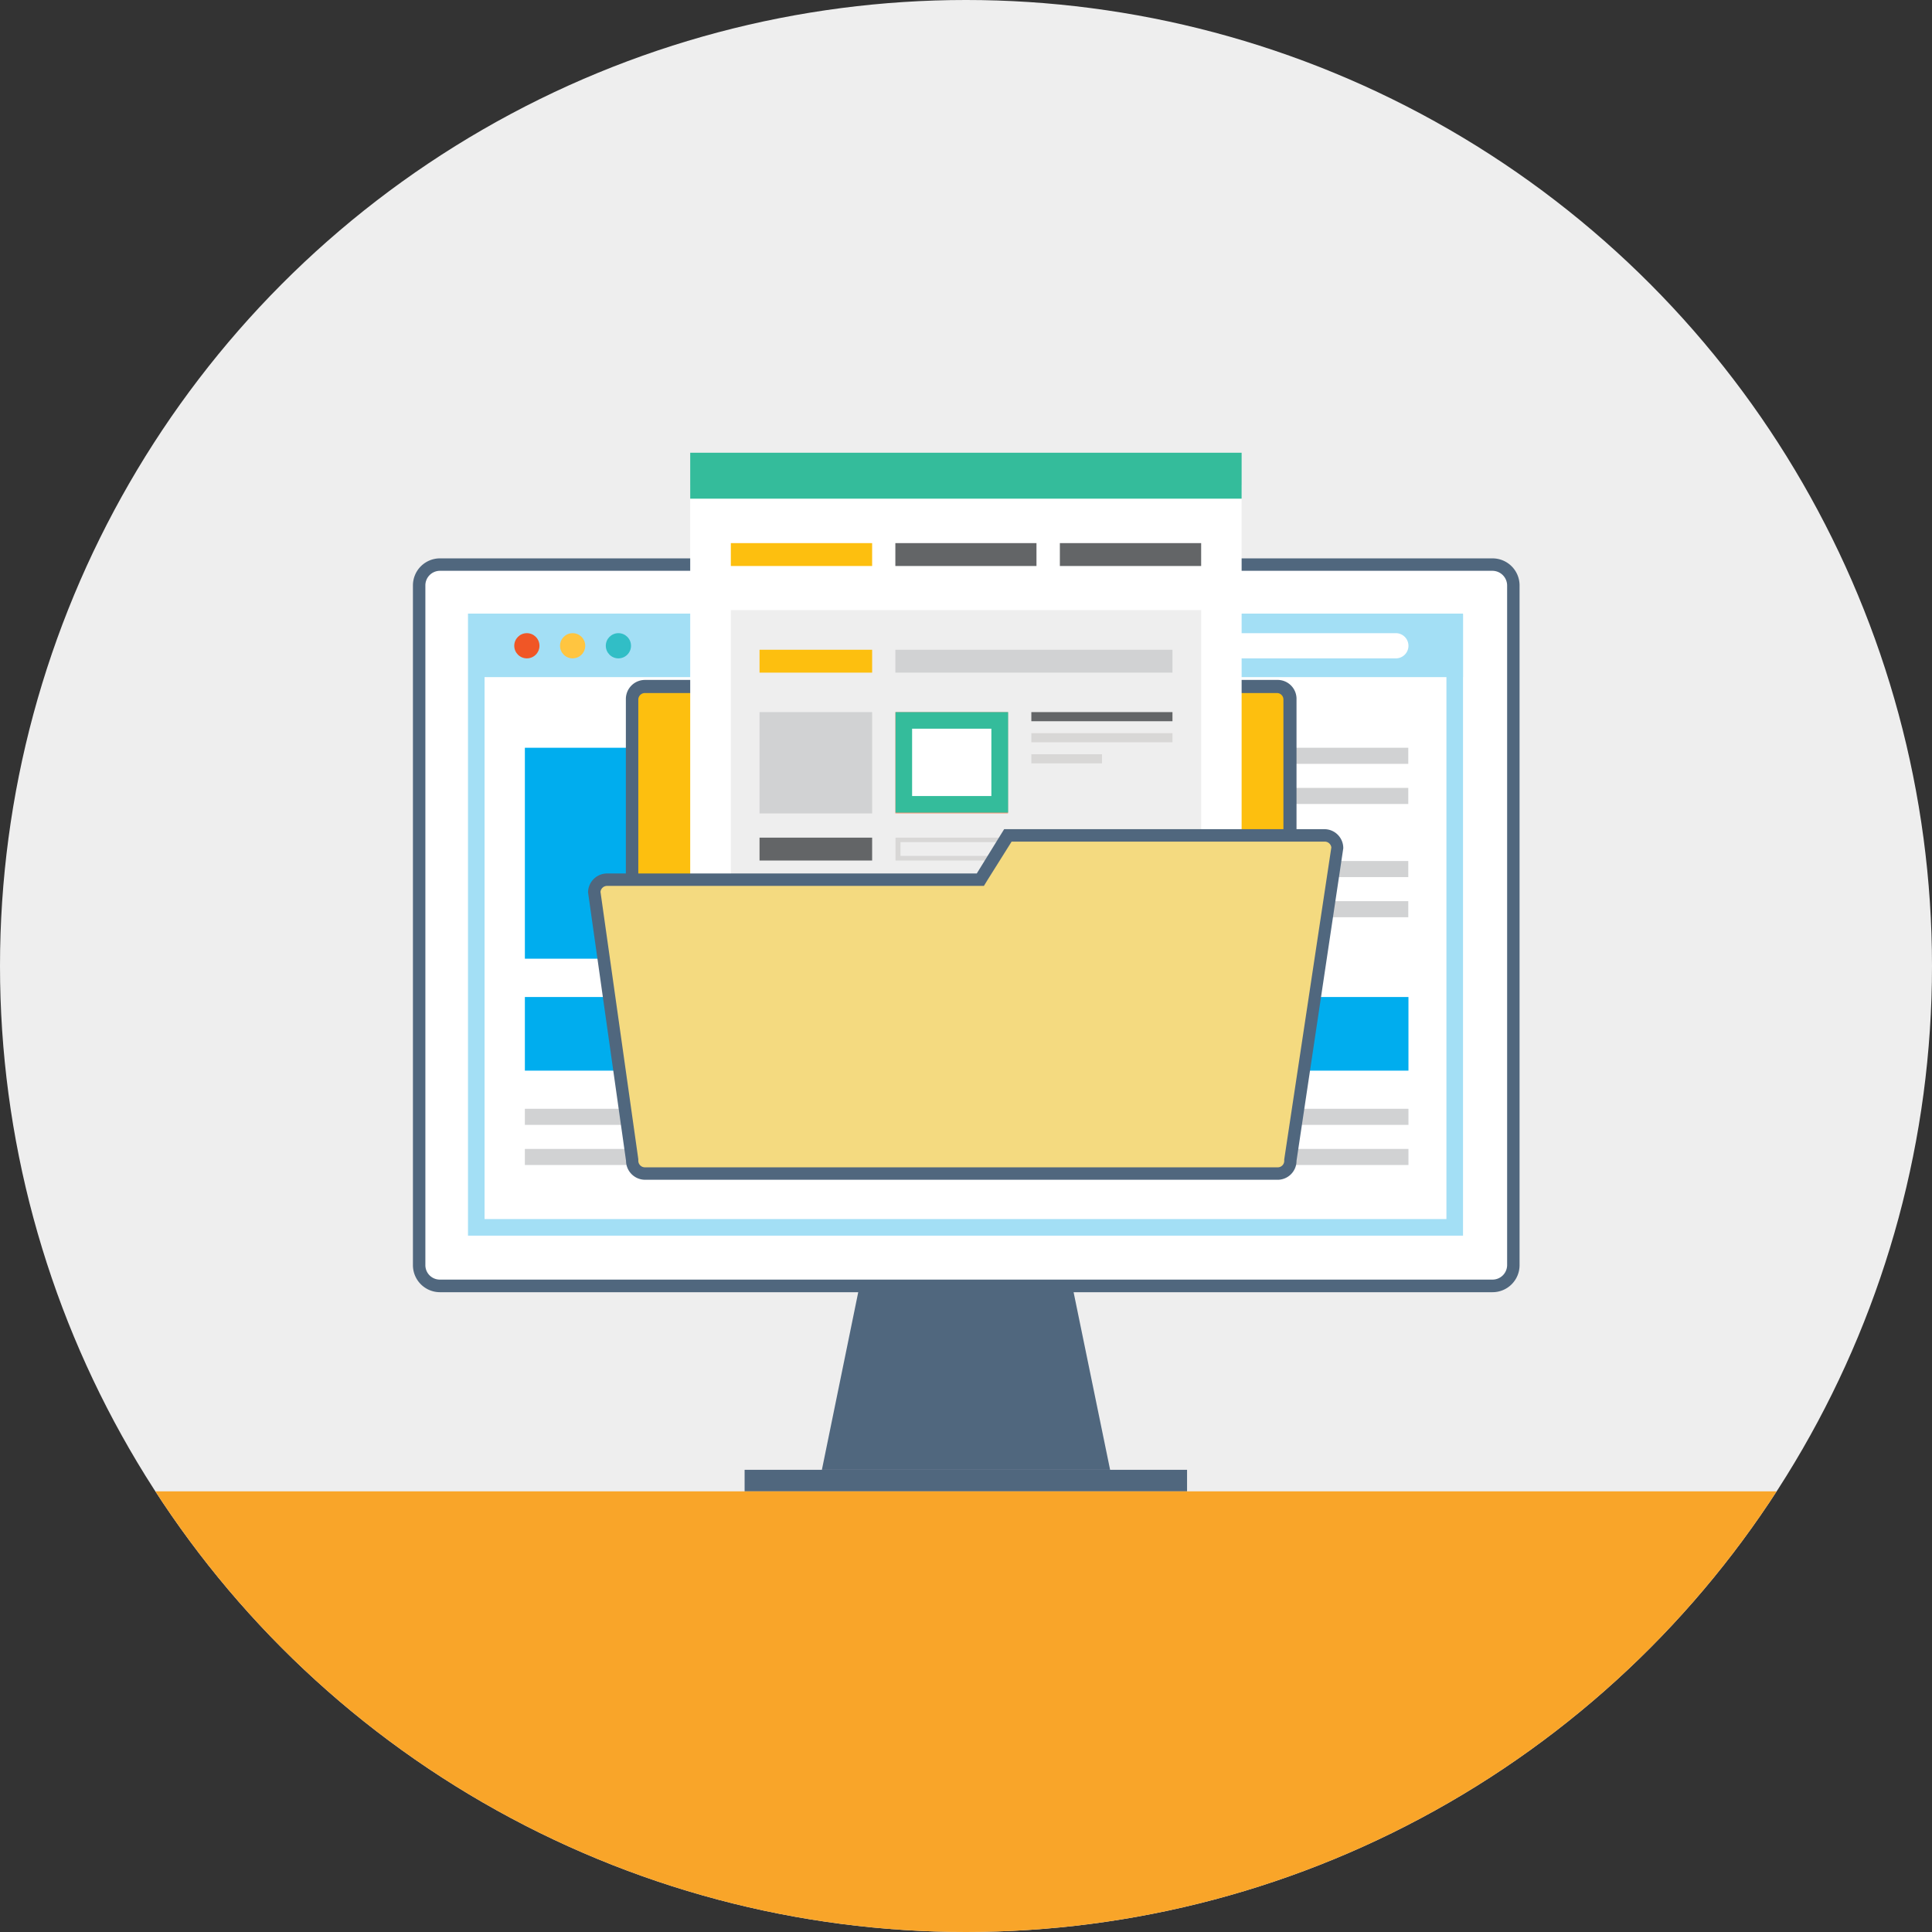 <svg id="Layer_1" data-name="Layer 1" xmlns="http://www.w3.org/2000/svg" xmlns:xlink="http://www.w3.org/1999/xlink" viewBox="0 0 116.5 116.5">
  <rect x="0" y="0" width="116.5" height="116.5" fill="#333333" stroke="none"/>
  <defs>
    <style>
      .cls-1 {
        fill: none;
      }

      .cls-2 {
        fill: #eee;
      }

      .cls-3 {
        fill: #50677e;
      }

      .cls-4 {
        fill: #fff;
      }

      .cls-5 {
        fill: #a3dff5;
      }

      .cls-6 {
        fill: #00adee;
      }

      .cls-7 {
        fill: #d1d2d3;
      }

      .cls-8 {
        fill: #b7d0e4;
      }

      .cls-9 {
        fill: #f05626;
      }

      .cls-10 {
        fill: #ffc540;
      }

      .cls-11 {
        fill: #31bec6;
      }

      .cls-12 {
        fill: #fdbf0f;
      }

      .cls-13 {
        fill: #34bc9b;
      }

      .cls-14 {
        fill: #636567;
      }

      .cls-15 {
        fill: #f69779;
      }

      .cls-16 {
        fill: #d8d7d6;
      }

      .cls-17 {
        fill: #c4e7ec;
      }

      .cls-18 {
        fill: #f4da80;
      }

      .cls-19 {
        clip-path: url(#clip-path);
      }

      .cls-20 {
        fill: #f9a529;
      }
    </style>
    <clipPath id="clip-path">
      <circle class="cls-1" cx="58.25" cy="58.25" r="58.25"/>
    </clipPath>
  </defs>
  <title>ic_eFileExchange</title>
  <g>
    <circle class="cls-2" cx="58.25" cy="58.25" r="58.25"/>
    <g>
      <g>
        <polygon class="cls-3" points="64.73 77.88 51.76 77.88 49.56 88.63 66.94 88.63 64.73 77.88"/>
        <rect class="cls-3" x="44.9" y="88.63" width="26.68" height="1.3"/>
      </g>
      <g>
        <path class="cls-4" d="M26.52,77.51a1.25,1.25,0,0,1-1.24-1.25v-41A1.25,1.25,0,0,1,26.52,34H90a1.25,1.25,0,0,1,1.25,1.25v41A1.25,1.25,0,0,1,90,77.51Z"/>
        <path class="cls-3" d="M90,34.42a.89.89,0,0,1,.88.87v41a.88.88,0,0,1-.88.87H26.52a.87.87,0,0,1-.87-.87v-41a.88.88,0,0,1,.87-.87H90m0-.75H26.52A1.63,1.63,0,0,0,24.9,35.3v41a1.63,1.63,0,0,0,1.62,1.62H90a1.63,1.63,0,0,0,1.63-1.62v-41A1.63,1.63,0,0,0,90,33.67Z"/>
      </g>
      <g>
        <g>
          <rect class="cls-4" x="28.77" y="37.55" width="58.95" height="36.47"/>
          <path class="cls-5" d="M87.22,38V73.51h-58V38h58m1-1h-60V74.51h60V37Z"/>
        </g>
        <g>
          <rect class="cls-6" x="31.65" y="45.09" width="25.26" height="12.72"/>
          <rect class="cls-6" x="31.65" y="60.12" width="25.26" height="4.44"/>
          <rect class="cls-6" x="59.67" y="60.12" width="25.26" height="4.44"/>
          <g>
            <rect class="cls-7" x="60.43" y="45.09" width="24.49" height="0.97"/>
            <rect class="cls-7" x="60.43" y="47.51" width="24.49" height="0.97"/>
          </g>
          <g>
            <rect class="cls-7" x="60.43" y="51.92" width="24.49" height="0.97"/>
            <rect class="cls-7" x="60.43" y="54.34" width="24.49" height="0.97"/>
            <rect class="cls-8" x="60.43" y="56.76" width="8.05" height="0.97"/>
          </g>
          <g>
            <rect class="cls-7" x="31.65" y="66.86" width="53.28" height="0.97"/>
            <rect class="cls-7" x="31.65" y="69.28" width="53.28" height="0.97"/>
          </g>
        </g>
        <rect class="cls-5" x="28.27" y="37.05" width="59.95" height="3.78"/>
        <g>
          <circle class="cls-9" cx="31.77" cy="38.94" r="0.76"/>
          <circle class="cls-10" cx="34.53" cy="38.94" r="0.76"/>
          <circle class="cls-11" cx="37.29" cy="38.94" r="0.76"/>
        </g>
        <path class="cls-4" d="M84.93,38.94a.76.76,0,0,1-.76.76H43.35a.76.76,0,0,1-.76-.76h0a.76.76,0,0,1,.76-.76H84.17a.76.76,0,0,1,.76.76Z"/>
      </g>
      <g>
        <rect class="cls-12" x="38.12" y="41.41" width="39.68" height="26.33" rx="0.77" ry="0.77"/>
        <path class="cls-3" d="M77,41.79a.39.39,0,0,1,.39.39V67a.39.39,0,0,1-.39.39H38.89a.4.4,0,0,1-.4-.39V42.18a.4.4,0,0,1,.4-.39H77M77,41H38.89a1.15,1.15,0,0,0-1.15,1.14V67a1.14,1.14,0,0,0,1.15,1.14H77A1.14,1.14,0,0,0,78.18,67V42.18A1.14,1.14,0,0,0,77,41Z"/>
      </g>
      <g>
        <rect class="cls-4" x="41.62" y="29.23" width="33.25" height="35.45"/>
        <rect class="cls-2" x="44.07" y="36.79" width="28.36" height="25.69"/>
        <rect class="cls-13" x="41.62" y="27.3" width="33.25" height="2.77"/>
        <g>
          <g>
            <rect class="cls-12" x="44.07" y="32.75" width="8.52" height="1.38"/>
            <rect class="cls-14" x="53.99" y="32.75" width="8.51" height="1.38"/>
            <rect class="cls-14" x="63.91" y="32.75" width="8.52" height="1.38"/>
          </g>
          <rect class="cls-12" x="45.8" y="39.18" width="6.79" height="1.38"/>
          <rect class="cls-7" x="45.8" y="42.94" width="6.79" height="6.11"/>
          <rect class="cls-15" x="53.99" y="42.94" width="6.79" height="6.11"/>
          <g>
            <rect class="cls-4" x="54.49" y="43.44" width="5.79" height="5.11"/>
            <path class="cls-13" d="M59.78,43.94V48H55V43.94h4.79m1-1H54V49h6.79V42.94Z"/>
          </g>
          <g>
            <rect class="cls-14" x="45.8" y="50.51" width="6.79" height="1.38"/>
            <path class="cls-16" d="M45.8,56.5v1.38h15V56.5Zm14.68,1.1H46.1v-.82H60.48Z"/>
            <rect class="cls-17" x="67.31" y="59.56" width="3.39" height="1.38"/>
            <rect class="cls-15" x="45.8" y="59.56" width="6.79" height="1.38"/>
            <rect class="cls-16" x="45.8" y="53.61" width="2.8" height="1.38"/>
            <rect class="cls-16" x="49.78" y="53.61" width="2.8" height="1.38"/>
            <path class="cls-16" d="M54,50.51v1.38h6.79V50.51Zm6.48,1.1H54.3v-.83h6.18Z"/>
            <rect class="cls-16" x="67.31" y="50.51" width="3.39" height="1.38"/>
          </g>
          <rect class="cls-7" x="53.99" y="39.18" width="16.71" height="1.38"/>
          <g>
            <rect class="cls-14" x="62.19" y="42.94" width="8.51" height="0.55"/>
            <rect class="cls-16" x="62.19" y="44.21" width="8.51" height="0.55"/>
            <rect class="cls-16" x="62.19" y="45.48" width="4.26" height="0.55"/>
          </g>
        </g>
      </g>
      <g>
        <path class="cls-18" d="M38.89,70.8a.77.77,0,0,1-.77-.77L35.83,53.76a.77.77,0,0,1,.77-.72H59.12l1.65-2.67H79.89a.77.77,0,0,1,.77.77L77.81,70a.79.79,0,0,1-.77.83Z"/>
        <path class="cls-3" d="M79.89,50.75a.4.4,0,0,1,.39.35L77.44,69.91V70a.39.39,0,0,1-.39.39H38.89a.4.4,0,0,1-.4-.39v-.1L36.21,53.78a.4.4,0,0,1,.39-.36H59.33l.22-.36L61,50.75H79.89m0-.75H60.55l-1.65,2.67H36.61a1.15,1.15,0,0,0-1.15,1.14L37.75,70a1.15,1.15,0,0,0,1.15,1.14H77A1.14,1.14,0,0,0,78.18,70L81,51.15A1.14,1.14,0,0,0,79.89,50Z"/>
      </g>
    </g>
    <g class="cls-19">
      <rect class="cls-20" y="89.93" width="116.5" height="26.57"/>
    </g>
  </g>
</svg>
